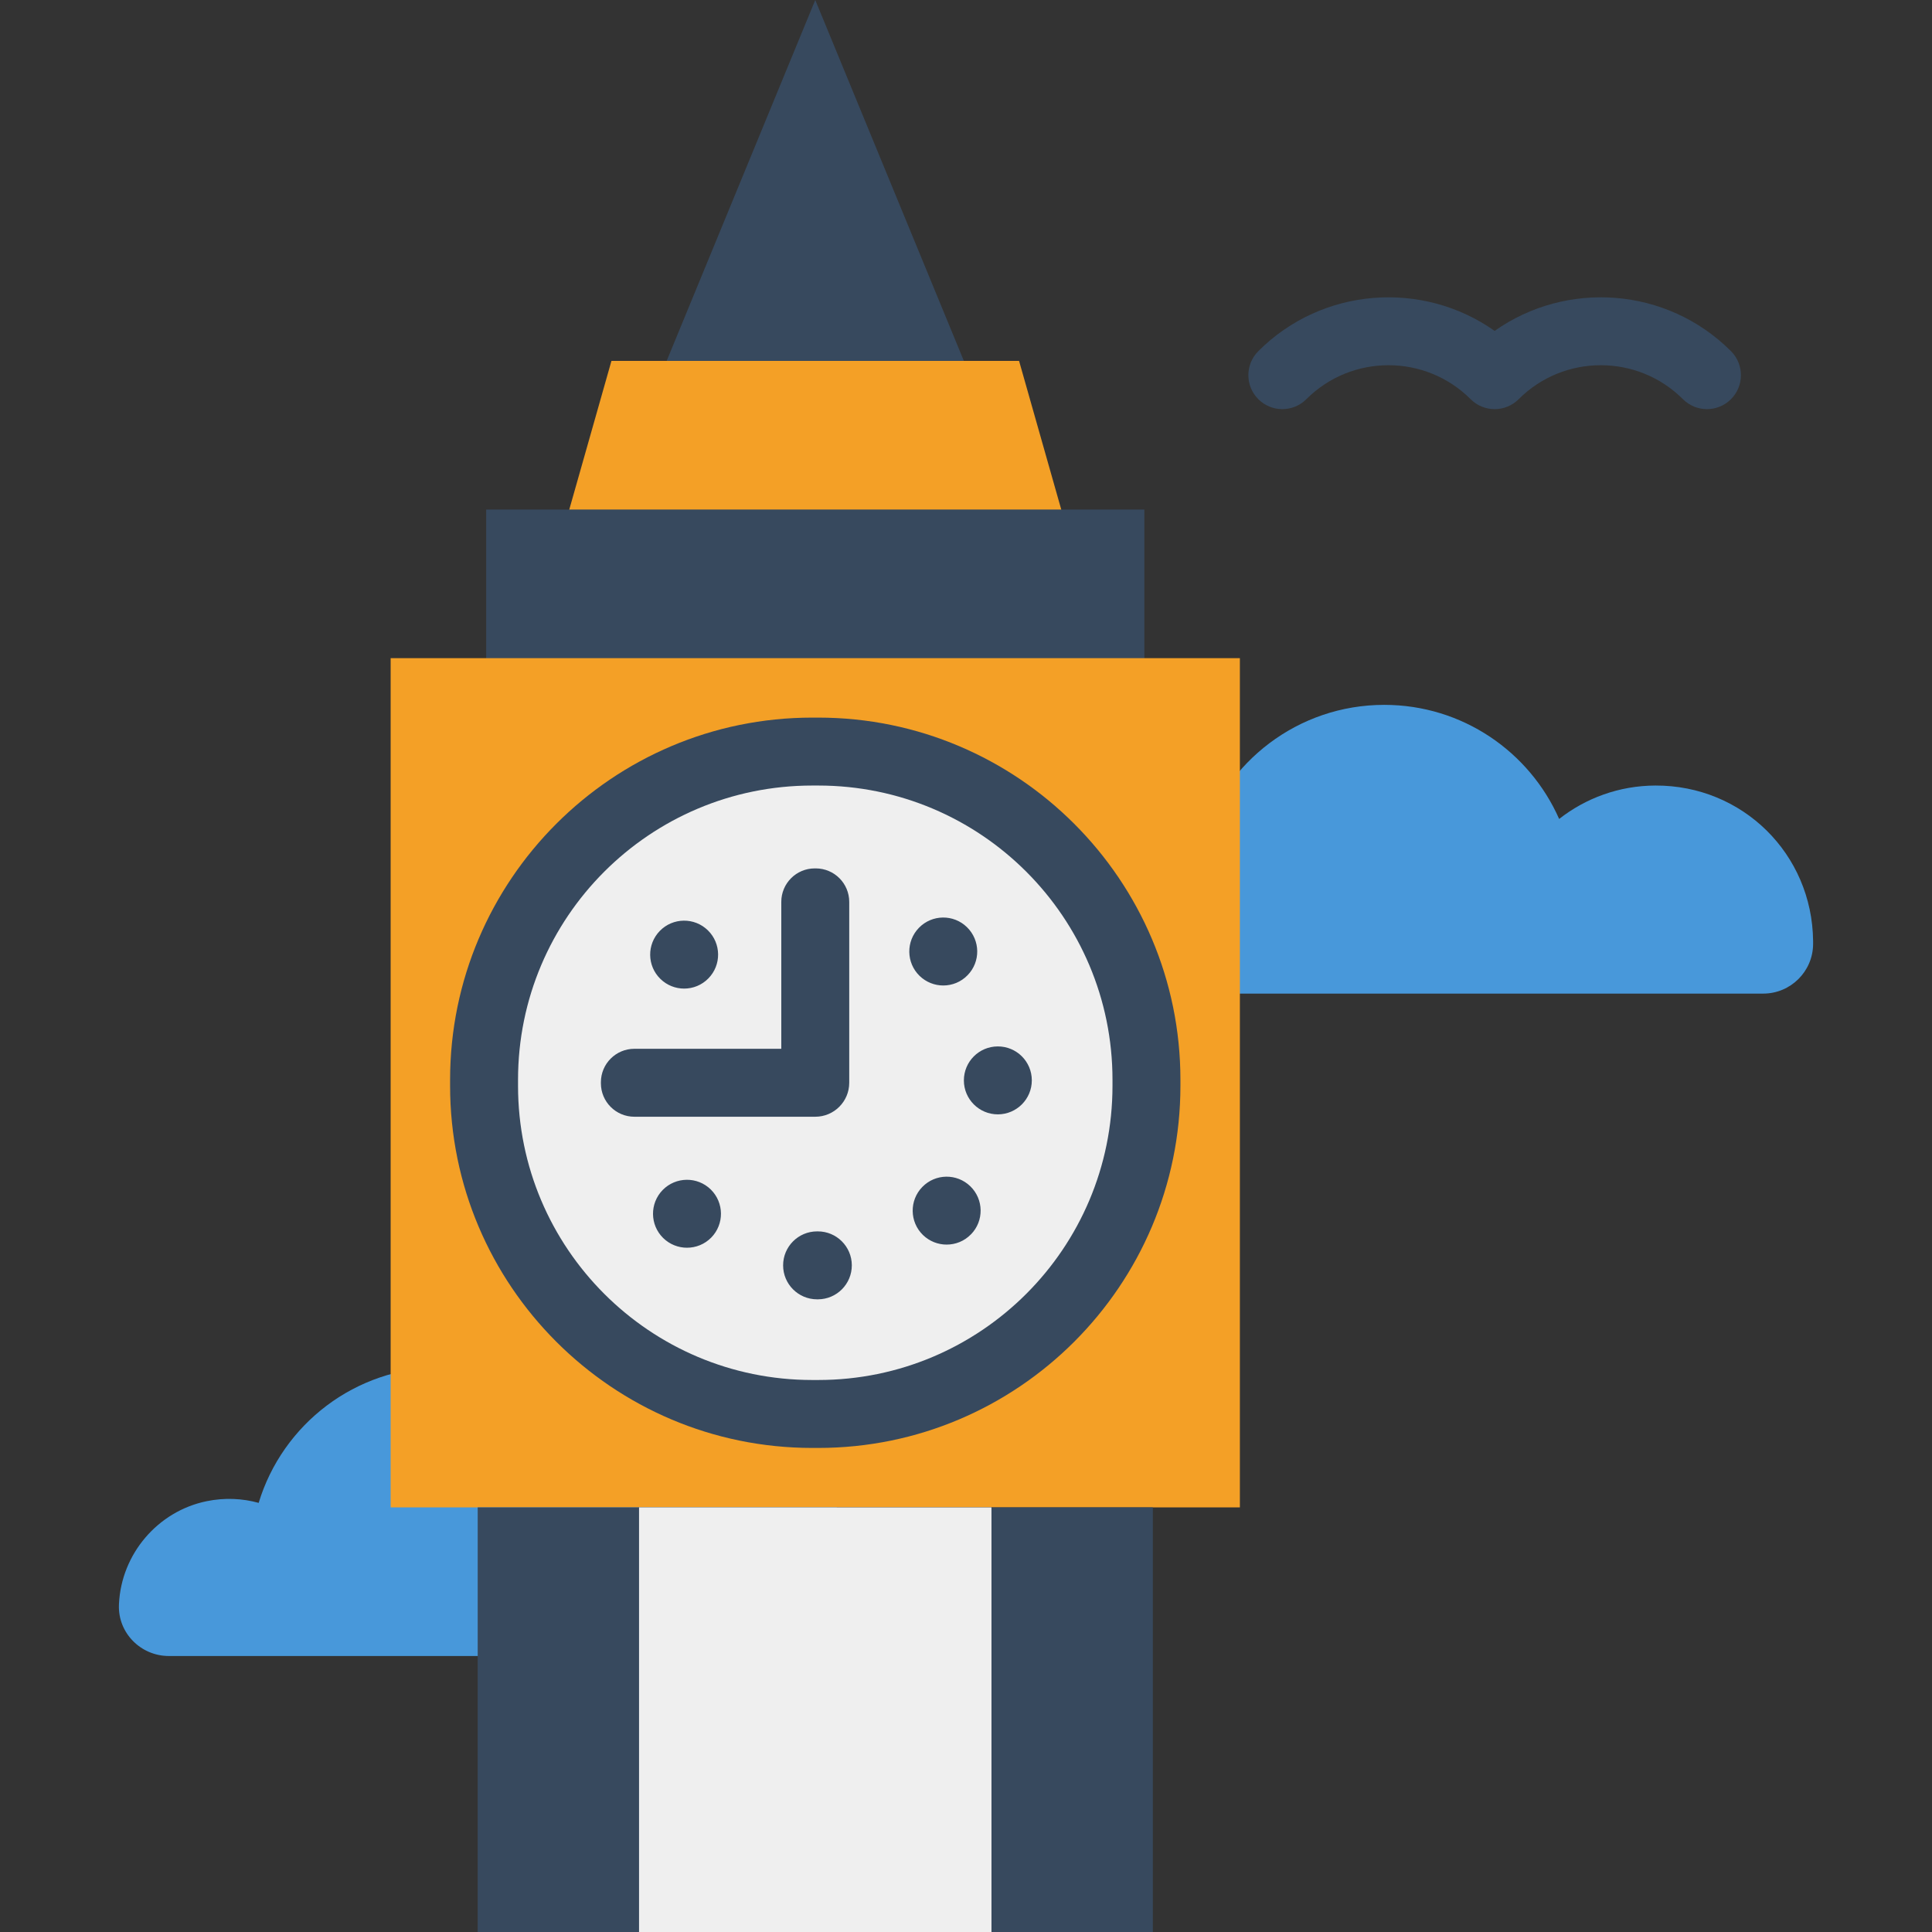 <?xml version="1.0" encoding="iso-8859-1"?>
<!-- Uploaded to: SVG Repo, www.svgrepo.com, Generator: SVG Repo Mixer Tools -->
<svg version="1.1" id="Layer_1" xmlns="http://www.w3.org/2000/svg" xmlns:xlink="http://www.w3.org/1999/xlink" 
	 viewBox="0 0 455 455" xml:space="preserve">
<rect x="0" y="0" width="455" height="455" fill="#333333" stroke="none"/>
<g>
	<polygon style="fill:#37495E;" points="156.176,87 192,0 227.824,87 	"/>
	<polygon style="fill:#F4A026;" points="240,85 144,85 133.5,122 250.5,122 	"/>
	<rect x="114.5" y="120" style="fill:#37495E;" width="155" height="40"/>
	<path style="fill:#4898DA;" d="M426.998,221.613c0.003,0.257,0.003,0.514,0,0.77C426.933,228.82,421.683,234,415.245,234h-153.48
		c-6.597,0-11.998-5.434-11.745-12.025c0.004-0.095,0.008-0.191,0.012-0.287c0.574-11.72,9.117-21.764,20.608-24.138
		c4.279-0.884,8.479-0.667,12.289,0.39C288.52,179.46,305.69,166,326,166c18.4,0,34.22,11.05,41.19,26.87
		c6.26-4.906,14.124-7.842,22.687-7.87C410.389,184.933,426.788,201.102,426.998,221.613z"/>
	<path style="fill:#4898DA;" d="M204.987,377.613c0.003,0.257,0.003,0.514,0,0.77C204.922,384.82,199.672,390,193.234,390H39.754
		c-6.597,0-11.998-5.434-11.745-12.025c0.004-0.095,0.008-0.191,0.012-0.287c0.574-11.72,9.117-21.764,20.608-24.138
		c4.279-0.884,8.479-0.667,12.289,0.39c5.59-18.48,22.76-31.94,43.07-31.94c18.4,0,34.22,11.05,41.19,26.87
		c6.26-4.906,14.124-7.842,22.687-7.87C188.378,340.933,204.777,357.102,204.987,377.613z"/>
	<rect x="92" y="155" style="fill:#F4A026;" width="200" height="200"/>
	<path style="fill:#37495E;" d="M191.3,341c-47.035,0-85.3-38.265-85.3-85.3v-1.4c0-47.035,38.265-85.3,85.3-85.3h1.4
		c47.035,0,85.3,38.265,85.3,85.3v1.4c0,47.035-38.265,85.3-85.3,85.3H191.3z"/>
	<path style="fill:#EFEFEF;" d="M192.7,325h-1.4c-38.273,0-69.3-31.027-69.3-69.3v-1.4c0-38.273,31.027-69.3,69.3-69.3h1.4
		c38.273,0,69.3,31.027,69.3,69.3v1.4C262,293.973,230.973,325,192.7,325z"/>
	<path style="fill:#37495E;" d="M200,212.398V255c0,4.418-3.582,8-8,8h-42.602c-4.352,0-7.881-3.527-7.882-7.879
		c0-0.079,0-0.159,0-0.238c-0.001-4.354,3.528-7.884,7.882-7.884H184v-34.602c0-4.354,3.53-7.883,7.884-7.882
		c0.079,0,0.159,0,0.238,0C196.473,204.518,200,208.047,200,212.398z"/>
	<rect x="112.5" y="355" style="fill:#37495E;" width="159" height="100"/>
	<rect x="150.5" y="355" style="fill:#EFEFEF;" width="83" height="100"/>
	<path style="fill:#37495E;" d="M192.51,306c-0.02,0-0.05,0-0.08,0l0,0c-4.42,0-8-3.58-8-8l0,0c0-4.42,3.58-8,8-8l0,0
		c0.03,0,0.06,0,0.09,0l0,0c0.02,0,0.04,0,0.06,0l0,0c4.41-0.02,8.01,3.55,8.03,7.97l0,0c0.01,4.42-3.55,8.01-7.97,8.03l0,0
		c-0.01,0-0.02,0-0.03,0l0,0C192.58,306,192.54,306,192.51,306z M156.19,291.57c-3.15-3.09-3.21-8.16-0.12-11.32l0,0
		c3.09-3.15,8.16-3.21,11.32-0.12l0,0c3.15,3.1,3.21,8.16,0.12,11.32l0,0c-1.57,1.6-3.64,2.4-5.72,2.4l0,0
		C159.77,293.85,157.75,293.09,156.19,291.57z M217.36,290.85c-3.16-3.08-3.23-8.15-0.15-11.31l0,0c3.08-3.17,8.14-3.24,11.31-0.16
		l0,0c3.17,3.08,3.24,8.15,0.16,11.31l0,0c0,0,0,0-0.01,0l0,0c-1.56,1.62-3.65,2.42-5.73,2.42l0,0
		C220.93,293.11,218.92,292.36,217.36,290.85z M227,254.46c-0.01-4.42,3.56-8.01,7.98-8.02l0,0c4.41-0.02,8.01,3.55,8.02,7.97l0,0
		c0.01,4.42-3.56,8.01-7.98,8.03l0,0c0,0-0.01,0-0.02,0l0,0C230.59,262.44,227.01,258.87,227,254.46z M155.53,230.54
		c-3.16-3.08-3.22-8.15-0.13-11.31l0,0c3.08-3.16,8.15-3.22,11.31-0.13l0,0c3.16,3.09,3.22,8.15,0.13,11.31l0,0
		c-1.57,1.61-3.64,2.41-5.72,2.41l0,0C159.1,232.82,157.08,232.06,155.53,230.54z M216.56,229.82c-3.16-3.09-3.23-8.15-0.14-11.32
		l0,0c3.08-3.16,8.15-3.23,11.31-0.14l0,0l0,0l0,0c3.16,3.09,3.23,8.15,0.14,11.31l0,0c-1.559,1.61-3.64,2.42-5.72,2.42l0,0
		C220.13,232.09,218.12,231.33,216.56,229.82z"/>
	<path style="fill:#37495E;" d="M402,96.355c-2.047,0-4.095-0.781-5.657-2.343c-10.666-10.666-28.021-10.666-38.687,0
		c-3.124,3.124-8.189,3.124-11.313,0c-10.666-10.666-28.021-10.666-38.687,0c-3.124,3.124-8.189,3.124-11.313,0
		c-3.125-3.124-3.125-8.189,0-11.313c15.127-15.127,38.745-16.717,55.657-4.77c16.912-11.948,40.529-10.358,55.657,4.77
		c3.124,3.124,3.124,8.189,0,11.313C406.095,95.574,404.047,96.355,402,96.355z"/>
</g>
</svg>